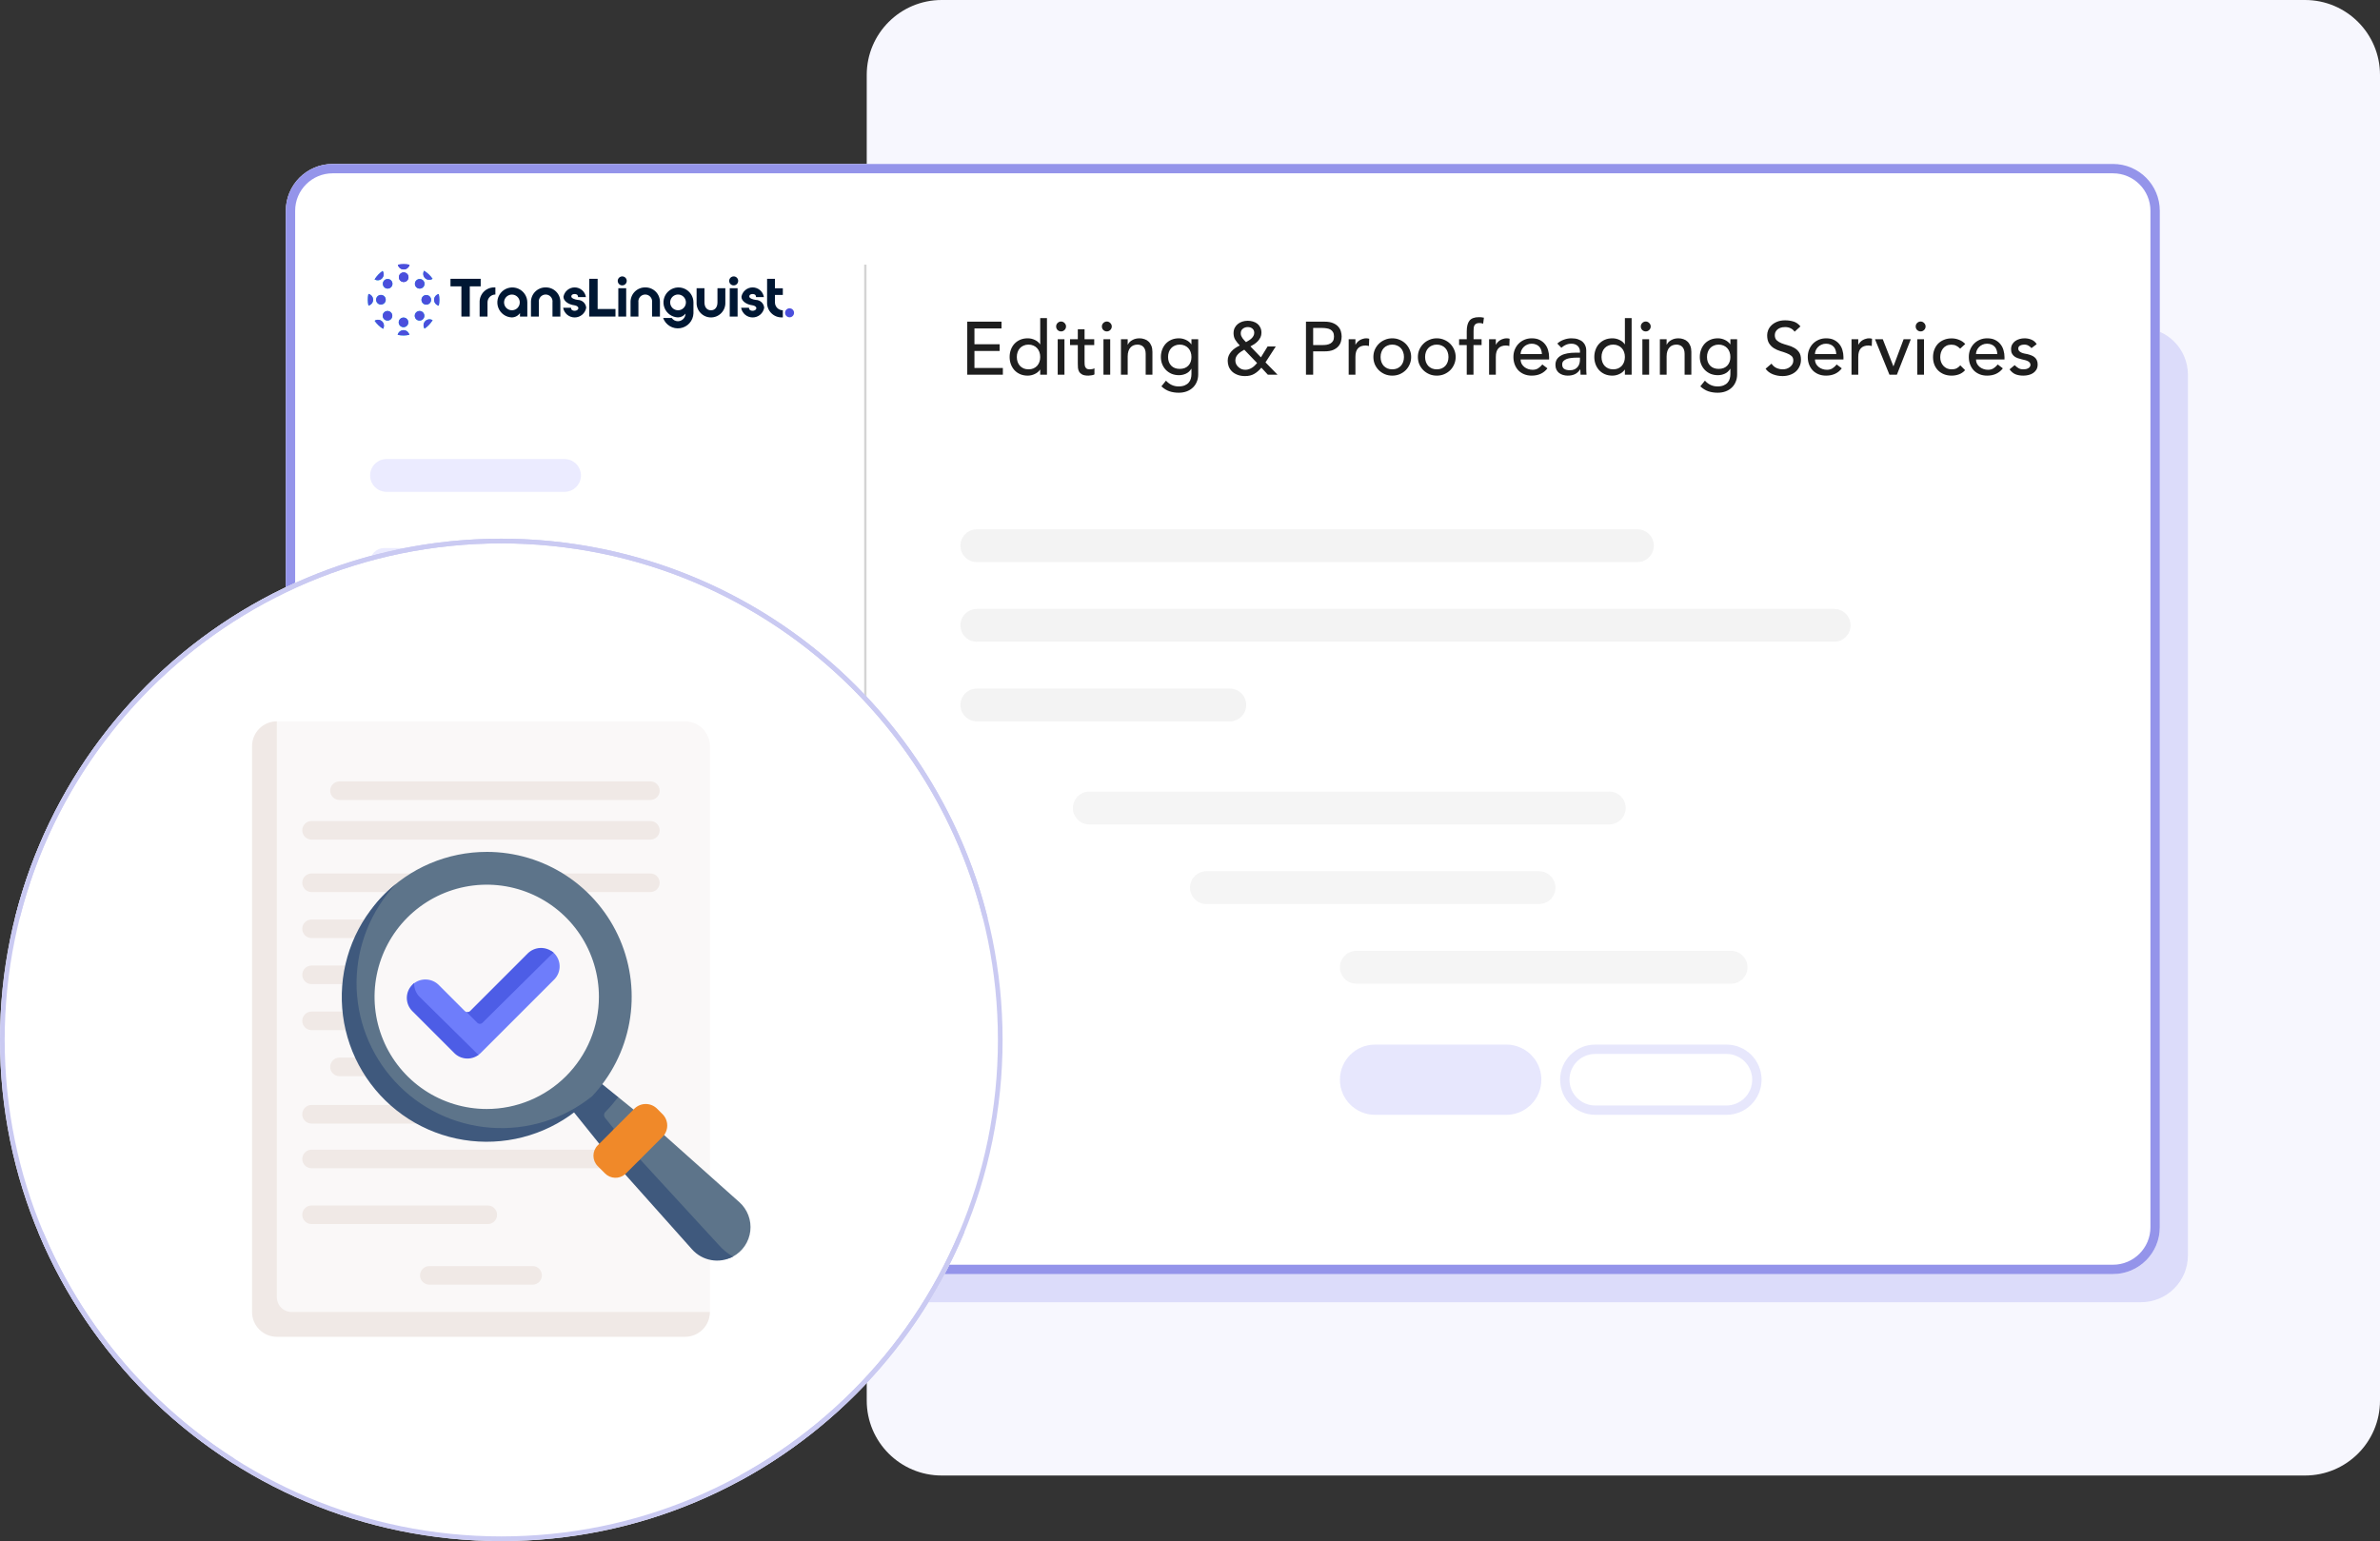 <svg width="508" height="329" viewBox="0 0 508 329" fill="none" xmlns="http://www.w3.org/2000/svg">
<rect x="0" y="0" width="508" height="329" fill="#333333" stroke="none"/>
<g clip-path="url(#clip0_4_308)">
<path d="M492 0H201C192.163 0 185 7.163 185 16V299C185 307.837 192.163 315 201 315H492C500.837 315 508 307.837 508 299V16C508 7.163 500.837 0 492 0Z" fill="#F7F7FE"/>
<path d="M457 70H126C120.477 70 116 74.477 116 80V268C116 273.523 120.477 278 126 278H457C462.523 278 467 273.523 467 268V80C467 74.477 462.523 70 457 70Z" fill="#DCDCFA"/>
<path d="M451 35H71C65.477 35 61 39.477 61 45V262C61 267.523 65.477 272 71 272H451C456.523 272 461 267.523 461 262V45C461 39.477 456.523 35 451 35Z" fill="white"/>
<path d="M451 36H71C66.029 36 62 40.029 62 45V262C62 266.971 66.029 271 71 271H451C455.971 271 460 266.971 460 262V45C460 40.029 455.971 36 451 36Z" stroke="#9494EA" stroke-width="2"/>
<path opacity="0.3" d="M184.7 56.5V249.97" stroke="#707070" stroke-width="0.5"/>
<path d="M120.5 98H82.5C80.567 98 79 99.567 79 101.5C79 103.433 80.567 105 82.5 105H120.5C122.433 105 124 103.433 124 101.5C124 99.567 122.433 98 120.5 98Z" fill="#EBEBFF"/>
<path opacity="0.1" d="M349.5 113H208.5C206.567 113 205 114.567 205 116.5C205 118.433 206.567 120 208.5 120H349.5C351.433 120 353 118.433 353 116.5C353 114.567 351.433 113 349.5 113Z" fill="#838383"/>
<path opacity="0.084" d="M343.5 169H232.5C230.567 169 229 170.567 229 172.5C229 174.433 230.567 176 232.5 176H343.5C345.433 176 347 174.433 347 172.5C347 170.567 345.433 169 343.5 169Z" fill="#838383"/>
<path opacity="0.084" d="M328.5 186H257.5C255.567 186 254 187.567 254 189.5C254 191.433 255.567 193 257.5 193H328.5C330.433 193 332 191.433 332 189.5C332 187.567 330.433 186 328.5 186Z" fill="#838383"/>
<path opacity="0.084" d="M369.5 203H289.5C287.567 203 286 204.567 286 206.5C286 208.433 287.567 210 289.5 210H369.5C371.433 210 373 208.433 373 206.5C373 204.567 371.433 203 369.5 203Z" fill="#838383"/>
<path opacity="0.1" d="M391.5 130H208.5C206.567 130 205 131.567 205 133.5C205 135.433 206.567 137 208.5 137H391.5C393.433 137 395 135.433 395 133.5C395 131.567 393.433 130 391.5 130Z" fill="#838383"/>
<path opacity="0.1" d="M262.5 147H208.5C206.567 147 205 148.567 205 150.5C205 152.433 206.567 154 208.5 154H262.5C264.433 154 266 152.433 266 150.5C266 148.567 264.433 147 262.5 147Z" fill="#838383"/>
<path d="M120.5 191H82.5C80.567 191 79 192.567 79 194.5C79 196.433 80.567 198 82.5 198H120.5C122.433 198 124 196.433 124 194.5C124 192.567 122.433 191 120.5 191Z" fill="#EBEBFF"/>
<path d="M112 117H82C80.343 117 79 118.343 79 120C79 121.657 80.343 123 82 123H112C113.657 123 115 121.657 115 120C115 118.343 113.657 117 112 117Z" fill="#EBEBFF"/>
<path d="M112 210H82C80.343 210 79 211.343 79 213C79 214.657 80.343 216 82 216H112C113.657 216 115 214.657 115 213C115 211.343 113.657 210 112 210Z" fill="#EBEBFF"/>
<path d="M111.5 172H82.5C80.567 172 79 173.567 79 175.5C79 177.433 80.567 179 82.5 179H111.5C113.433 179 115 177.433 115 175.5C115 173.567 113.433 172 111.5 172Z" fill="#EBEBFF"/>
<path d="M127.5 135H82.5C80.567 135 79 136.567 79 138.5C79 140.433 80.567 142 82.5 142H127.5C129.433 142 131 140.433 131 138.5C131 136.567 129.433 135 127.5 135Z" fill="#EBEBFF"/>
<path d="M104 154H82C80.343 154 79 155.343 79 157C79 158.657 80.343 160 82 160H104C105.657 160 107 158.657 107 157C107 155.343 105.657 154 104 154Z" fill="#EBEBFF"/>
<path d="M104 228H82C80.343 228 79 229.343 79 231C79 232.657 80.343 234 82 234H104C105.657 234 107 232.657 107 231C107 229.343 105.657 228 104 228Z" fill="#EBEBFF"/>
<path d="M206.456 68.672H213.768V70.112H207.992V73.488H213.368V74.928H207.992V78.56H214.056V80H206.456V68.672ZM223.469 80H222.029V78.912H221.997C221.72 79.317 221.336 79.632 220.845 79.856C220.365 80.08 219.869 80.192 219.357 80.192C218.771 80.192 218.237 80.091 217.757 79.888C217.288 79.685 216.883 79.403 216.541 79.04C216.211 78.677 215.955 78.256 215.773 77.776C215.592 77.296 215.501 76.773 215.501 76.208C215.501 75.643 215.592 75.12 215.773 74.64C215.955 74.149 216.211 73.728 216.541 73.376C216.883 73.013 217.288 72.731 217.757 72.528C218.237 72.325 218.771 72.224 219.357 72.224C219.901 72.224 220.413 72.341 220.893 72.576C221.373 72.8 221.741 73.109 221.997 73.504H222.029V67.904H223.469V80ZM219.533 78.848C219.917 78.848 220.264 78.784 220.573 78.656C220.883 78.517 221.144 78.336 221.357 78.112C221.571 77.877 221.736 77.6 221.853 77.28C221.971 76.949 222.029 76.592 222.029 76.208C222.029 75.824 221.971 75.472 221.853 75.152C221.736 74.821 221.571 74.544 221.357 74.32C221.144 74.085 220.883 73.904 220.573 73.776C220.264 73.637 219.917 73.568 219.533 73.568C219.149 73.568 218.803 73.637 218.493 73.776C218.184 73.904 217.923 74.085 217.709 74.32C217.496 74.544 217.331 74.821 217.213 75.152C217.096 75.472 217.037 75.824 217.037 76.208C217.037 76.592 217.096 76.949 217.213 77.28C217.331 77.6 217.496 77.877 217.709 78.112C217.923 78.336 218.184 78.517 218.493 78.656C218.803 78.784 219.149 78.848 219.533 78.848ZM225.763 72.416H227.203V80H225.763V72.416ZM225.427 69.696C225.427 69.408 225.528 69.163 225.731 68.96C225.944 68.747 226.195 68.64 226.483 68.64C226.771 68.64 227.016 68.747 227.219 68.96C227.432 69.163 227.539 69.408 227.539 69.696C227.539 69.984 227.432 70.235 227.219 70.448C227.016 70.651 226.771 70.752 226.483 70.752C226.195 70.752 225.944 70.651 225.731 70.448C225.528 70.235 225.427 69.984 225.427 69.696ZM233.558 73.664H231.494V77.104C231.494 77.317 231.5 77.531 231.51 77.744C231.521 77.947 231.558 78.133 231.622 78.304C231.697 78.464 231.804 78.597 231.942 78.704C232.092 78.8 232.305 78.848 232.582 78.848C232.753 78.848 232.929 78.832 233.11 78.8C233.292 78.768 233.457 78.709 233.606 78.624V79.936C233.436 80.032 233.212 80.096 232.934 80.128C232.668 80.171 232.46 80.192 232.31 80.192C231.756 80.192 231.324 80.117 231.014 79.968C230.716 79.808 230.492 79.605 230.342 79.36C230.204 79.115 230.118 78.843 230.086 78.544C230.065 78.235 230.054 77.925 230.054 77.616V73.664H228.39V72.416H230.054V70.288H231.494V72.416H233.558V73.664ZM235.528 72.416H236.968V80H235.528V72.416ZM235.192 69.696C235.192 69.408 235.293 69.163 235.496 68.96C235.709 68.747 235.96 68.64 236.248 68.64C236.536 68.64 236.781 68.747 236.984 68.96C237.197 69.163 237.304 69.408 237.304 69.696C237.304 69.984 237.197 70.235 236.984 70.448C236.781 70.651 236.536 70.752 236.248 70.752C235.96 70.752 235.709 70.651 235.496 70.448C235.293 70.235 235.192 69.984 235.192 69.696ZM239.26 72.416H240.7V73.584H240.732C240.913 73.179 241.228 72.853 241.676 72.608C242.124 72.352 242.641 72.224 243.228 72.224C243.591 72.224 243.937 72.283 244.268 72.4C244.609 72.507 244.903 72.677 245.148 72.912C245.404 73.147 245.607 73.451 245.756 73.824C245.905 74.187 245.98 74.619 245.98 75.12V80H244.54V75.52C244.54 75.168 244.492 74.869 244.396 74.624C244.3 74.368 244.172 74.165 244.012 74.016C243.852 73.856 243.665 73.744 243.452 73.68C243.249 73.605 243.036 73.568 242.812 73.568C242.513 73.568 242.236 73.616 241.98 73.712C241.724 73.808 241.5 73.963 241.308 74.176C241.116 74.379 240.967 74.64 240.86 74.96C240.753 75.28 240.7 75.659 240.7 76.096V80H239.26V72.416ZM255.751 79.936C255.751 80.512 255.649 81.035 255.447 81.504C255.255 81.984 254.977 82.395 254.615 82.736C254.252 83.088 253.815 83.36 253.303 83.552C252.791 83.744 252.225 83.84 251.607 83.84C250.881 83.84 250.215 83.739 249.607 83.536C249.009 83.333 248.439 82.981 247.895 82.48L248.871 81.264C249.244 81.669 249.649 81.973 250.087 82.176C250.524 82.389 251.02 82.496 251.575 82.496C252.108 82.496 252.551 82.416 252.903 82.256C253.255 82.107 253.532 81.909 253.735 81.664C253.948 81.419 254.097 81.136 254.183 80.816C254.268 80.507 254.311 80.192 254.311 79.872V78.752H254.263C253.985 79.211 253.607 79.552 253.127 79.776C252.657 79.989 252.161 80.096 251.639 80.096C251.084 80.096 250.567 80 250.087 79.808C249.617 79.605 249.212 79.333 248.871 78.992C248.529 78.64 248.263 78.229 248.071 77.76C247.879 77.28 247.783 76.763 247.783 76.208C247.783 75.653 247.873 75.136 248.055 74.656C248.236 74.165 248.492 73.739 248.823 73.376C249.164 73.013 249.569 72.731 250.039 72.528C250.519 72.325 251.052 72.224 251.639 72.224C252.151 72.224 252.647 72.336 253.127 72.56C253.617 72.784 254.001 73.099 254.279 73.504H254.311V72.416H255.751V79.936ZM251.815 73.568C251.431 73.568 251.084 73.637 250.775 73.776C250.465 73.904 250.204 74.085 249.991 74.32C249.777 74.544 249.612 74.821 249.495 75.152C249.377 75.472 249.319 75.824 249.319 76.208C249.319 76.976 249.543 77.595 249.991 78.064C250.439 78.523 251.047 78.752 251.815 78.752C252.583 78.752 253.191 78.523 253.639 78.064C254.087 77.595 254.311 76.976 254.311 76.208C254.311 75.824 254.252 75.472 254.135 75.152C254.017 74.821 253.852 74.544 253.639 74.32C253.425 74.085 253.164 73.904 252.855 73.776C252.545 73.637 252.199 73.568 251.815 73.568ZM272.689 80H270.625L269.233 78.496C268.753 79.072 268.241 79.515 267.697 79.824C267.164 80.133 266.518 80.288 265.761 80.288C265.121 80.288 264.566 80.192 264.097 80C263.628 79.819 263.238 79.573 262.929 79.264C262.63 78.955 262.406 78.608 262.257 78.224C262.118 77.829 262.049 77.424 262.049 77.008C262.049 76.613 262.118 76.256 262.257 75.936C262.396 75.605 262.582 75.307 262.817 75.04C263.052 74.773 263.324 74.533 263.633 74.32C263.953 74.107 264.284 73.92 264.625 73.76C264.262 73.376 263.948 72.981 263.681 72.576C263.425 72.171 263.297 71.691 263.297 71.136C263.297 70.709 263.377 70.331 263.537 70C263.708 69.669 263.932 69.392 264.209 69.168C264.486 68.944 264.806 68.773 265.169 68.656C265.532 68.539 265.916 68.48 266.321 68.48C266.716 68.48 267.089 68.533 267.441 68.64C267.804 68.747 268.118 68.907 268.385 69.12C268.652 69.333 268.86 69.6 269.009 69.92C269.169 70.24 269.249 70.613 269.249 71.04C269.249 71.392 269.18 71.717 269.041 72.016C268.902 72.304 268.721 72.571 268.497 72.816C268.273 73.051 268.022 73.264 267.745 73.456C267.468 73.637 267.185 73.803 266.897 73.952L269.137 76.288L270.561 73.968H272.305L270.113 77.36L272.689 80ZM267.713 71.04C267.713 70.667 267.585 70.373 267.329 70.16C267.073 69.936 266.742 69.824 266.337 69.824C265.932 69.824 265.58 69.941 265.281 70.176C264.982 70.4 264.833 70.725 264.833 71.152C264.833 71.344 264.865 71.525 264.929 71.696C265.004 71.867 265.094 72.032 265.201 72.192C265.318 72.352 265.441 72.501 265.569 72.64C265.697 72.779 265.825 72.912 265.953 73.04C266.145 72.933 266.342 72.816 266.545 72.688C266.758 72.56 266.95 72.416 267.121 72.256C267.292 72.096 267.43 71.92 267.537 71.728C267.654 71.525 267.713 71.296 267.713 71.04ZM265.585 74.656C265.361 74.784 265.132 74.923 264.897 75.072C264.673 75.221 264.47 75.387 264.289 75.568C264.108 75.749 263.958 75.957 263.841 76.192C263.734 76.416 263.681 76.672 263.681 76.96C263.681 77.237 263.74 77.499 263.857 77.744C263.974 77.979 264.134 78.187 264.337 78.368C264.54 78.549 264.764 78.693 265.009 78.8C265.265 78.896 265.532 78.944 265.809 78.944C266.086 78.944 266.342 78.901 266.577 78.816C266.822 78.731 267.046 78.624 267.249 78.496C267.462 78.357 267.654 78.203 267.825 78.032C268.006 77.861 268.172 77.685 268.321 77.504L265.585 74.656ZM278.753 68.672H282.737C283.462 68.672 284.06 68.773 284.529 68.976C284.998 69.168 285.366 69.419 285.633 69.728C285.91 70.027 286.102 70.368 286.209 70.752C286.316 71.125 286.369 71.488 286.369 71.84C286.369 72.192 286.316 72.56 286.209 72.944C286.102 73.317 285.91 73.659 285.633 73.968C285.366 74.267 284.998 74.517 284.529 74.72C284.06 74.912 283.462 75.008 282.737 75.008H280.289V80H278.753V68.672ZM280.289 73.664H282.305C282.604 73.664 282.897 73.643 283.185 73.6C283.484 73.547 283.745 73.456 283.969 73.328C284.204 73.2 284.39 73.019 284.529 72.784C284.668 72.539 284.737 72.224 284.737 71.84C284.737 71.456 284.668 71.147 284.529 70.912C284.39 70.667 284.204 70.48 283.969 70.352C283.745 70.224 283.484 70.139 283.185 70.096C282.897 70.043 282.604 70.016 282.305 70.016H280.289V73.664ZM287.869 72.416H289.309V73.584H289.341C289.437 73.381 289.565 73.2 289.725 73.04C289.885 72.869 290.061 72.725 290.253 72.608C290.456 72.491 290.675 72.4 290.909 72.336C291.144 72.261 291.379 72.224 291.613 72.224C291.848 72.224 292.061 72.256 292.253 72.32L292.189 73.872C292.072 73.84 291.955 73.813 291.837 73.792C291.72 73.771 291.603 73.76 291.485 73.76C290.781 73.76 290.243 73.957 289.869 74.352C289.496 74.747 289.309 75.36 289.309 76.192V80H287.869V72.416ZM294.678 76.208C294.678 76.592 294.737 76.949 294.854 77.28C294.971 77.6 295.137 77.877 295.35 78.112C295.563 78.336 295.825 78.517 296.134 78.656C296.443 78.784 296.79 78.848 297.174 78.848C297.558 78.848 297.905 78.784 298.214 78.656C298.523 78.517 298.785 78.336 298.998 78.112C299.211 77.877 299.377 77.6 299.494 77.28C299.611 76.949 299.67 76.592 299.67 76.208C299.67 75.824 299.611 75.472 299.494 75.152C299.377 74.821 299.211 74.544 298.998 74.32C298.785 74.085 298.523 73.904 298.214 73.776C297.905 73.637 297.558 73.568 297.174 73.568C296.79 73.568 296.443 73.637 296.134 73.776C295.825 73.904 295.563 74.085 295.35 74.32C295.137 74.544 294.971 74.821 294.854 75.152C294.737 75.472 294.678 75.824 294.678 76.208ZM293.142 76.208C293.142 75.653 293.243 75.136 293.446 74.656C293.659 74.176 293.947 73.755 294.31 73.392C294.673 73.029 295.099 72.747 295.59 72.544C296.081 72.331 296.609 72.224 297.174 72.224C297.739 72.224 298.267 72.331 298.758 72.544C299.249 72.747 299.675 73.029 300.038 73.392C300.401 73.755 300.683 74.176 300.886 74.656C301.099 75.136 301.206 75.653 301.206 76.208C301.206 76.763 301.099 77.285 300.886 77.776C300.683 78.256 300.401 78.677 300.038 79.04C299.675 79.392 299.249 79.675 298.758 79.888C298.267 80.091 297.739 80.192 297.174 80.192C296.609 80.192 296.081 80.091 295.59 79.888C295.099 79.675 294.673 79.392 294.31 79.04C293.947 78.677 293.659 78.256 293.446 77.776C293.243 77.285 293.142 76.763 293.142 76.208ZM304.178 76.208C304.178 76.592 304.237 76.949 304.354 77.28C304.471 77.6 304.637 77.877 304.85 78.112C305.063 78.336 305.325 78.517 305.634 78.656C305.943 78.784 306.29 78.848 306.674 78.848C307.058 78.848 307.405 78.784 307.714 78.656C308.023 78.517 308.285 78.336 308.498 78.112C308.711 77.877 308.877 77.6 308.994 77.28C309.111 76.949 309.17 76.592 309.17 76.208C309.17 75.824 309.111 75.472 308.994 75.152C308.877 74.821 308.711 74.544 308.498 74.32C308.285 74.085 308.023 73.904 307.714 73.776C307.405 73.637 307.058 73.568 306.674 73.568C306.29 73.568 305.943 73.637 305.634 73.776C305.325 73.904 305.063 74.085 304.85 74.32C304.637 74.544 304.471 74.821 304.354 75.152C304.237 75.472 304.178 75.824 304.178 76.208ZM302.642 76.208C302.642 75.653 302.743 75.136 302.946 74.656C303.159 74.176 303.447 73.755 303.81 73.392C304.173 73.029 304.599 72.747 305.09 72.544C305.581 72.331 306.109 72.224 306.674 72.224C307.239 72.224 307.767 72.331 308.258 72.544C308.749 72.747 309.175 73.029 309.538 73.392C309.901 73.755 310.183 74.176 310.386 74.656C310.599 75.136 310.706 75.653 310.706 76.208C310.706 76.763 310.599 77.285 310.386 77.776C310.183 78.256 309.901 78.677 309.538 79.04C309.175 79.392 308.749 79.675 308.258 79.888C307.767 80.091 307.239 80.192 306.674 80.192C306.109 80.192 305.581 80.091 305.09 79.888C304.599 79.675 304.173 79.392 303.81 79.04C303.447 78.677 303.159 78.256 302.946 77.776C302.743 77.285 302.642 76.763 302.642 76.208ZM313.07 73.664H311.438V72.416H313.07V70.72C313.07 69.707 313.262 68.955 313.646 68.464C314.041 67.963 314.713 67.712 315.662 67.712C315.822 67.712 315.987 67.717 316.158 67.728C316.339 67.739 316.531 67.771 316.734 67.824L316.574 69.104C316.435 69.051 316.302 69.013 316.174 68.992C316.046 68.971 315.907 68.96 315.758 68.96C315.491 68.96 315.278 69.003 315.118 69.088C314.958 69.163 314.83 69.275 314.734 69.424C314.649 69.573 314.59 69.755 314.558 69.968C314.537 70.171 314.526 70.405 314.526 70.672V72.416H316.238V73.664H314.51V80H313.07V73.664ZM317.838 72.416H319.278V73.584H319.31C319.406 73.381 319.534 73.2 319.694 73.04C319.854 72.869 320.03 72.725 320.222 72.608C320.425 72.491 320.643 72.4 320.878 72.336C321.113 72.261 321.347 72.224 321.582 72.224C321.817 72.224 322.03 72.256 322.222 72.32L322.158 73.872C322.041 73.84 321.923 73.813 321.806 73.792C321.689 73.771 321.571 73.76 321.454 73.76C320.75 73.76 320.211 73.957 319.838 74.352C319.465 74.747 319.278 75.36 319.278 76.192V80H317.838V72.416ZM324.567 76.736C324.567 77.067 324.636 77.371 324.775 77.648C324.924 77.915 325.116 78.144 325.351 78.336C325.585 78.528 325.857 78.677 326.167 78.784C326.476 78.891 326.796 78.944 327.127 78.944C327.575 78.944 327.964 78.843 328.295 78.64C328.625 78.427 328.929 78.149 329.207 77.808L330.295 78.64C329.495 79.675 328.375 80.192 326.935 80.192C326.337 80.192 325.793 80.091 325.303 79.888C324.823 79.685 324.412 79.408 324.071 79.056C323.74 78.693 323.484 78.272 323.303 77.792C323.121 77.301 323.031 76.773 323.031 76.208C323.031 75.643 323.127 75.12 323.319 74.64C323.521 74.149 323.793 73.728 324.135 73.376C324.487 73.013 324.903 72.731 325.383 72.528C325.863 72.325 326.385 72.224 326.951 72.224C327.623 72.224 328.188 72.341 328.647 72.576C329.116 72.811 329.5 73.12 329.799 73.504C330.097 73.877 330.311 74.304 330.439 74.784C330.577 75.253 330.647 75.733 330.647 76.224V76.736H324.567ZM329.111 75.584C329.1 75.264 329.047 74.971 328.951 74.704C328.865 74.437 328.732 74.208 328.551 74.016C328.369 73.813 328.14 73.659 327.863 73.552C327.596 73.435 327.281 73.376 326.919 73.376C326.567 73.376 326.241 73.445 325.943 73.584C325.655 73.712 325.409 73.883 325.207 74.096C325.004 74.309 324.844 74.549 324.727 74.816C324.62 75.072 324.567 75.328 324.567 75.584H329.111ZM332.401 73.344C332.807 72.971 333.276 72.693 333.809 72.512C334.343 72.32 334.876 72.224 335.409 72.224C335.964 72.224 336.439 72.293 336.833 72.432C337.239 72.571 337.569 72.757 337.825 72.992C338.081 73.227 338.268 73.499 338.385 73.808C338.513 74.107 338.577 74.421 338.577 74.752V78.624C338.577 78.891 338.583 79.136 338.593 79.36C338.604 79.584 338.62 79.797 338.641 80H337.361C337.329 79.616 337.313 79.232 337.313 78.848H337.281C336.961 79.339 336.583 79.685 336.145 79.888C335.708 80.091 335.201 80.192 334.625 80.192C334.273 80.192 333.937 80.144 333.617 80.048C333.297 79.952 333.015 79.808 332.769 79.616C332.535 79.424 332.348 79.189 332.209 78.912C332.071 78.624 332.001 78.293 332.001 77.92C332.001 77.429 332.108 77.019 332.321 76.688C332.545 76.357 332.844 76.091 333.217 75.888C333.601 75.675 334.044 75.525 334.545 75.44C335.057 75.344 335.601 75.296 336.177 75.296H337.233V74.976C337.233 74.784 337.196 74.592 337.121 74.4C337.047 74.208 336.935 74.037 336.785 73.888C336.636 73.728 336.449 73.605 336.225 73.52C336.001 73.424 335.735 73.376 335.425 73.376C335.148 73.376 334.903 73.403 334.689 73.456C334.487 73.509 334.3 73.579 334.129 73.664C333.959 73.739 333.804 73.829 333.665 73.936C333.527 74.043 333.393 74.144 333.265 74.24L332.401 73.344ZM336.465 76.352C336.124 76.352 335.772 76.373 335.409 76.416C335.057 76.448 334.732 76.517 334.433 76.624C334.145 76.731 333.905 76.88 333.713 77.072C333.532 77.264 333.441 77.509 333.441 77.808C333.441 78.245 333.585 78.56 333.873 78.752C334.172 78.944 334.572 79.04 335.073 79.04C335.468 79.04 335.804 78.976 336.081 78.848C336.359 78.709 336.583 78.533 336.753 78.32C336.924 78.107 337.047 77.872 337.121 77.616C337.196 77.349 337.233 77.088 337.233 76.832V76.352H336.465ZM348.266 80H346.826V78.912H346.794C346.517 79.317 346.133 79.632 345.642 79.856C345.162 80.08 344.666 80.192 344.154 80.192C343.567 80.192 343.034 80.091 342.554 79.888C342.085 79.685 341.679 79.403 341.338 79.04C341.007 78.677 340.751 78.256 340.57 77.776C340.389 77.296 340.298 76.773 340.298 76.208C340.298 75.643 340.389 75.12 340.57 74.64C340.751 74.149 341.007 73.728 341.338 73.376C341.679 73.013 342.085 72.731 342.554 72.528C343.034 72.325 343.567 72.224 344.154 72.224C344.698 72.224 345.21 72.341 345.69 72.576C346.17 72.8 346.538 73.109 346.794 73.504H346.826V67.904H348.266V80ZM344.33 78.848C344.714 78.848 345.061 78.784 345.37 78.656C345.679 78.517 345.941 78.336 346.154 78.112C346.367 77.877 346.533 77.6 346.65 77.28C346.767 76.949 346.826 76.592 346.826 76.208C346.826 75.824 346.767 75.472 346.65 75.152C346.533 74.821 346.367 74.544 346.154 74.32C345.941 74.085 345.679 73.904 345.37 73.776C345.061 73.637 344.714 73.568 344.33 73.568C343.946 73.568 343.599 73.637 343.29 73.776C342.981 73.904 342.719 74.085 342.506 74.32C342.293 74.544 342.127 74.821 342.01 75.152C341.893 75.472 341.834 75.824 341.834 76.208C341.834 76.592 341.893 76.949 342.01 77.28C342.127 77.6 342.293 77.877 342.506 78.112C342.719 78.336 342.981 78.517 343.29 78.656C343.599 78.784 343.946 78.848 344.33 78.848ZM350.559 72.416H351.999V80H350.559V72.416ZM350.223 69.696C350.223 69.408 350.325 69.163 350.527 68.96C350.741 68.747 350.991 68.64 351.279 68.64C351.567 68.64 351.813 68.747 352.015 68.96C352.229 69.163 352.335 69.408 352.335 69.696C352.335 69.984 352.229 70.235 352.015 70.448C351.813 70.651 351.567 70.752 351.279 70.752C350.991 70.752 350.741 70.651 350.527 70.448C350.325 70.235 350.223 69.984 350.223 69.696ZM354.291 72.416H355.731V73.584H355.763C355.944 73.179 356.259 72.853 356.707 72.608C357.155 72.352 357.672 72.224 358.259 72.224C358.622 72.224 358.968 72.283 359.299 72.4C359.64 72.507 359.934 72.677 360.179 72.912C360.435 73.147 360.638 73.451 360.787 73.824C360.936 74.187 361.011 74.619 361.011 75.12V80H359.571V75.52C359.571 75.168 359.523 74.869 359.427 74.624C359.331 74.368 359.203 74.165 359.043 74.016C358.883 73.856 358.696 73.744 358.483 73.68C358.28 73.605 358.067 73.568 357.843 73.568C357.544 73.568 357.267 73.616 357.011 73.712C356.755 73.808 356.531 73.963 356.339 74.176C356.147 74.379 355.998 74.64 355.891 74.96C355.784 75.28 355.731 75.659 355.731 76.096V80H354.291V72.416ZM370.782 79.936C370.782 80.512 370.68 81.035 370.478 81.504C370.286 81.984 370.008 82.395 369.646 82.736C369.283 83.088 368.846 83.36 368.334 83.552C367.822 83.744 367.256 83.84 366.638 83.84C365.912 83.84 365.246 83.739 364.638 83.536C364.04 83.333 363.47 82.981 362.926 82.48L363.902 81.264C364.275 81.669 364.68 81.973 365.118 82.176C365.555 82.389 366.051 82.496 366.606 82.496C367.139 82.496 367.582 82.416 367.934 82.256C368.286 82.107 368.563 81.909 368.766 81.664C368.979 81.419 369.128 81.136 369.214 80.816C369.299 80.507 369.342 80.192 369.342 79.872V78.752H369.294C369.016 79.211 368.638 79.552 368.158 79.776C367.688 79.989 367.192 80.096 366.67 80.096C366.115 80.096 365.598 80 365.118 79.808C364.648 79.605 364.243 79.333 363.902 78.992C363.56 78.64 363.294 78.229 363.102 77.76C362.91 77.28 362.814 76.763 362.814 76.208C362.814 75.653 362.904 75.136 363.086 74.656C363.267 74.165 363.523 73.739 363.854 73.376C364.195 73.013 364.6 72.731 365.07 72.528C365.55 72.325 366.083 72.224 366.67 72.224C367.182 72.224 367.678 72.336 368.158 72.56C368.648 72.784 369.032 73.099 369.31 73.504H369.342V72.416H370.782V79.936ZM366.846 73.568C366.462 73.568 366.115 73.637 365.806 73.776C365.496 73.904 365.235 74.085 365.022 74.32C364.808 74.544 364.643 74.821 364.526 75.152C364.408 75.472 364.35 75.824 364.35 76.208C364.35 76.976 364.574 77.595 365.022 78.064C365.47 78.523 366.078 78.752 366.846 78.752C367.614 78.752 368.222 78.523 368.67 78.064C369.118 77.595 369.342 76.976 369.342 76.208C369.342 75.824 369.283 75.472 369.166 75.152C369.048 74.821 368.883 74.544 368.67 74.32C368.456 74.085 368.195 73.904 367.886 73.776C367.576 73.637 367.23 73.568 366.846 73.568ZM378.12 77.632C378.397 78.048 378.749 78.357 379.176 78.56C379.613 78.752 380.061 78.848 380.52 78.848C380.776 78.848 381.037 78.811 381.304 78.736C381.571 78.651 381.811 78.528 382.024 78.368C382.248 78.208 382.429 78.011 382.568 77.776C382.707 77.541 382.776 77.269 382.776 76.96C382.776 76.523 382.637 76.192 382.36 75.968C382.083 75.733 381.736 75.541 381.32 75.392C380.915 75.232 380.467 75.083 379.976 74.944C379.496 74.795 379.048 74.592 378.632 74.336C378.227 74.08 377.885 73.739 377.608 73.312C377.331 72.875 377.192 72.288 377.192 71.552C377.192 71.221 377.261 70.869 377.4 70.496C377.549 70.123 377.779 69.781 378.088 69.472C378.397 69.163 378.792 68.907 379.272 68.704C379.763 68.491 380.349 68.384 381.032 68.384C381.651 68.384 382.243 68.469 382.808 68.64C383.373 68.811 383.869 69.157 384.296 69.68L383.048 70.816C382.856 70.517 382.584 70.277 382.232 70.096C381.88 69.915 381.48 69.824 381.032 69.824C380.605 69.824 380.248 69.883 379.96 70C379.683 70.107 379.459 70.251 379.288 70.432C379.117 70.603 378.995 70.789 378.92 70.992C378.856 71.195 378.824 71.381 378.824 71.552C378.824 72.032 378.963 72.4 379.24 72.656C379.517 72.912 379.859 73.12 380.264 73.28C380.68 73.44 381.128 73.584 381.608 73.712C382.099 73.84 382.547 74.021 382.952 74.256C383.368 74.48 383.715 74.789 383.992 75.184C384.269 75.568 384.408 76.101 384.408 76.784C384.408 77.328 384.301 77.819 384.088 78.256C383.885 78.693 383.608 79.061 383.256 79.36C382.904 79.659 382.488 79.888 382.008 80.048C381.528 80.208 381.016 80.288 380.472 80.288C379.747 80.288 379.059 80.16 378.408 79.904C377.757 79.648 377.24 79.253 376.856 78.72L378.12 77.632ZM387.395 76.736C387.395 77.067 387.464 77.371 387.603 77.648C387.752 77.915 387.944 78.144 388.179 78.336C388.413 78.528 388.685 78.677 388.995 78.784C389.304 78.891 389.624 78.944 389.955 78.944C390.403 78.944 390.792 78.843 391.123 78.64C391.453 78.427 391.757 78.149 392.035 77.808L393.123 78.64C392.323 79.675 391.203 80.192 389.763 80.192C389.165 80.192 388.621 80.091 388.131 79.888C387.651 79.685 387.24 79.408 386.899 79.056C386.568 78.693 386.312 78.272 386.131 77.792C385.949 77.301 385.859 76.773 385.859 76.208C385.859 75.643 385.955 75.12 386.147 74.64C386.349 74.149 386.621 73.728 386.963 73.376C387.315 73.013 387.731 72.731 388.211 72.528C388.691 72.325 389.213 72.224 389.779 72.224C390.451 72.224 391.016 72.341 391.475 72.576C391.944 72.811 392.328 73.12 392.627 73.504C392.925 73.877 393.139 74.304 393.267 74.784C393.405 75.253 393.475 75.733 393.475 76.224V76.736H387.395ZM391.939 75.584C391.928 75.264 391.875 74.971 391.779 74.704C391.693 74.437 391.56 74.208 391.379 74.016C391.197 73.813 390.968 73.659 390.691 73.552C390.424 73.435 390.109 73.376 389.747 73.376C389.395 73.376 389.069 73.445 388.771 73.584C388.483 73.712 388.237 73.883 388.035 74.096C387.832 74.309 387.672 74.549 387.555 74.816C387.448 75.072 387.395 75.328 387.395 75.584H391.939ZM395.197 72.416H396.637V73.584H396.669C396.765 73.381 396.893 73.2 397.053 73.04C397.213 72.869 397.389 72.725 397.581 72.608C397.784 72.491 398.003 72.4 398.237 72.336C398.472 72.261 398.707 72.224 398.941 72.224C399.176 72.224 399.389 72.256 399.581 72.32L399.517 73.872C399.4 73.84 399.283 73.813 399.165 73.792C399.048 73.771 398.931 73.76 398.813 73.76C398.109 73.76 397.571 73.957 397.197 74.352C396.824 74.747 396.637 75.36 396.637 76.192V80H395.197V72.416ZM400.207 72.416H401.871L404.143 78.224L406.319 72.416H407.855L404.879 80H403.295L400.207 72.416ZM409.231 72.416H410.671V80H409.231V72.416ZM408.895 69.696C408.895 69.408 408.997 69.163 409.199 68.96C409.413 68.747 409.663 68.64 409.951 68.64C410.239 68.64 410.485 68.747 410.687 68.96C410.901 69.163 411.007 69.408 411.007 69.696C411.007 69.984 410.901 70.235 410.687 70.448C410.485 70.651 410.239 70.752 409.951 70.752C409.663 70.752 409.413 70.651 409.199 70.448C408.997 70.235 408.895 69.984 408.895 69.696ZM418.387 74.432C418.12 74.155 417.838 73.947 417.539 73.808C417.251 73.659 416.904 73.584 416.499 73.584C416.104 73.584 415.758 73.659 415.459 73.808C415.171 73.947 414.926 74.144 414.723 74.4C414.531 74.645 414.382 74.933 414.275 75.264C414.179 75.584 414.131 75.92 414.131 76.272C414.131 76.624 414.19 76.96 414.307 77.28C414.424 77.589 414.59 77.861 414.803 78.096C415.016 78.331 415.272 78.517 415.571 78.656C415.87 78.784 416.206 78.848 416.579 78.848C416.984 78.848 417.331 78.779 417.619 78.64C417.907 78.491 418.174 78.277 418.419 78L419.443 79.024C419.07 79.44 418.632 79.739 418.131 79.92C417.64 80.101 417.118 80.192 416.563 80.192C415.976 80.192 415.438 80.096 414.947 79.904C414.467 79.712 414.051 79.445 413.699 79.104C413.347 78.752 413.075 78.336 412.883 77.856C412.691 77.365 412.595 76.827 412.595 76.24C412.595 75.653 412.691 75.115 412.883 74.624C413.075 74.133 413.342 73.712 413.683 73.36C414.035 73.008 414.451 72.736 414.931 72.544C415.422 72.341 415.966 72.24 416.563 72.24C417.118 72.24 417.646 72.341 418.147 72.544C418.659 72.736 419.102 73.035 419.475 73.44L418.387 74.432ZM421.77 76.736C421.77 77.067 421.839 77.371 421.978 77.648C422.127 77.915 422.319 78.144 422.554 78.336C422.788 78.528 423.06 78.677 423.37 78.784C423.679 78.891 423.999 78.944 424.33 78.944C424.778 78.944 425.167 78.843 425.498 78.64C425.828 78.427 426.132 78.149 426.41 77.808L427.498 78.64C426.698 79.675 425.578 80.192 424.138 80.192C423.54 80.192 422.996 80.091 422.506 79.888C422.026 79.685 421.615 79.408 421.274 79.056C420.943 78.693 420.687 78.272 420.506 77.792C420.324 77.301 420.234 76.773 420.234 76.208C420.234 75.643 420.33 75.12 420.522 74.64C420.724 74.149 420.996 73.728 421.338 73.376C421.69 73.013 422.106 72.731 422.586 72.528C423.066 72.325 423.588 72.224 424.154 72.224C424.826 72.224 425.391 72.341 425.85 72.576C426.319 72.811 426.703 73.12 427.002 73.504C427.3 73.877 427.514 74.304 427.642 74.784C427.78 75.253 427.85 75.733 427.85 76.224V76.736H421.77ZM426.314 75.584C426.303 75.264 426.25 74.971 426.154 74.704C426.068 74.437 425.935 74.208 425.754 74.016C425.572 73.813 425.343 73.659 425.066 73.552C424.799 73.435 424.484 73.376 424.122 73.376C423.77 73.376 423.444 73.445 423.146 73.584C422.858 73.712 422.612 73.883 422.41 74.096C422.207 74.309 422.047 74.549 421.93 74.816C421.823 75.072 421.77 75.328 421.77 75.584H426.314ZM433.604 74.32C433.434 74.107 433.22 73.931 432.964 73.792C432.719 73.643 432.415 73.568 432.052 73.568C431.711 73.568 431.412 73.643 431.156 73.792C430.911 73.931 430.788 74.139 430.788 74.416C430.788 74.64 430.858 74.821 430.996 74.96C431.146 75.099 431.316 75.211 431.508 75.296C431.711 75.381 431.924 75.445 432.148 75.488C432.372 75.531 432.564 75.568 432.724 75.6C433.034 75.675 433.322 75.765 433.588 75.872C433.866 75.979 434.1 76.117 434.292 76.288C434.495 76.459 434.65 76.667 434.756 76.912C434.874 77.157 434.932 77.456 434.932 77.808C434.932 78.235 434.842 78.603 434.66 78.912C434.479 79.211 434.244 79.456 433.956 79.648C433.668 79.84 433.338 79.979 432.964 80.064C432.602 80.149 432.234 80.192 431.86 80.192C431.231 80.192 430.676 80.096 430.196 79.904C429.727 79.712 429.306 79.36 428.932 78.848L430.02 77.952C430.255 78.187 430.516 78.395 430.804 78.576C431.092 78.757 431.444 78.848 431.86 78.848C432.042 78.848 432.223 78.832 432.404 78.8C432.596 78.757 432.762 78.699 432.9 78.624C433.05 78.539 433.167 78.437 433.252 78.32C433.348 78.192 433.396 78.048 433.396 77.888C433.396 77.675 433.327 77.499 433.188 77.36C433.06 77.221 432.9 77.115 432.708 77.04C432.527 76.955 432.33 76.891 432.116 76.848C431.914 76.795 431.732 76.752 431.572 76.72C431.263 76.645 430.97 76.56 430.692 76.464C430.415 76.368 430.17 76.24 429.956 76.08C429.743 75.92 429.572 75.717 429.444 75.472C429.316 75.227 429.252 74.923 429.252 74.56C429.252 74.165 429.332 73.824 429.492 73.536C429.663 73.237 429.882 72.992 430.148 72.8C430.426 72.608 430.735 72.464 431.076 72.368C431.428 72.272 431.78 72.224 432.132 72.224C432.644 72.224 433.135 72.32 433.604 72.512C434.074 72.704 434.447 73.024 434.724 73.472L433.604 74.32Z" fill="#1E1E1E"/>
<path d="M107 329C166.094 329 214 281.094 214 222C214 162.906 166.094 115 107 115C47.906 115 0 162.906 0 222C0 281.094 47.906 329 107 329Z" fill="white"/>
<path d="M107 328.5C165.818 328.5 213.5 280.818 213.5 222C213.5 163.182 165.818 115.5 107 115.5C48.182 115.5 0.5 163.182 0.5 222C0.5 280.818 48.182 328.5 107 328.5Z" stroke="#CACAF2"/>
<path d="M158 316.088V314.946C160.816 313.398 163.6 311.7 166.266 309.898C177.553 302.271 187.273 292.551 194.9 281.264C198.732 275.594 202.003 269.566 204.671 263.264C204.708 263.178 204.744 263.091 204.78 263.005H205.865C196.438 285.644 179.547 304.377 158 316.088ZM50 312.57C31.27 300.758 16.649 283.445 8.14 263.002H9.223C9.259 263.088 9.295 263.175 9.332 263.261C17.361 282.19 30.701 298.388 47.739 309.899C48.462 310.388 49.223 310.888 50.002 311.386V312.571L50 312.57ZM4.213 196H3.181C8.985 172.861 22.354 152.324 41.163 137.65C59.972 122.976 83.145 115.007 107.001 115.007C130.857 115.007 154.029 122.976 172.838 137.65C191.647 152.324 205.016 172.861 210.82 196H209.789C206.792 184.132 201.754 172.877 194.899 162.736C183.395 145.695 167.194 132.356 148.261 124.336C141.848 121.624 135.183 119.555 128.361 118.159C114.264 115.289 99.732 115.289 85.635 118.159C72.077 120.937 59.2 126.356 47.735 134.107C30.693 145.612 17.352 161.813 9.328 180.745C7.237 185.694 5.526 190.795 4.212 196.005L4.213 196Z" fill="#CACAF2"/>
<path opacity="0.14" d="M321.5 223H293.5C289.358 223 286 226.358 286 230.5C286 234.642 289.358 238 293.5 238H321.5C325.642 238 329 234.642 329 230.5C329 226.358 325.642 223 321.5 223Z" fill="#5253EC"/>
<g opacity="0.14">
<path d="M368.5 224H340.5C336.91 224 334 226.91 334 230.5C334 234.09 336.91 237 340.5 237H368.5C372.09 237 375 234.09 375 230.5C375 226.91 372.09 224 368.5 224Z" stroke="#5253EC" stroke-width="2"/>
</g>
<path d="M143.572 284.167L61.748 283.627C60.346 283.627 59.001 283.07 58.009 282.078C57.017 281.087 56.46 279.741 56.46 278.339L56.212 161.71C56.212 158.789 56.168 154 59.088 154H146.232C147.634 154 148.979 154.557 149.971 155.549C150.963 156.541 151.52 157.886 151.52 159.288V280.1C151.519 283.018 146.492 284.167 143.572 284.167Z" fill="#FAF8F8"/>
<path d="M83.028 200.265H66.499C65.973 200.265 65.469 200.056 65.097 199.684C64.725 199.312 64.516 198.808 64.516 198.282C64.516 197.756 64.725 197.252 65.097 196.88C65.469 196.508 65.973 196.299 66.499 196.299H83.028C83.554 196.299 84.058 196.508 84.43 196.88C84.802 197.252 85.011 197.756 85.011 198.282C85.011 198.808 84.802 199.312 84.43 199.684C84.058 200.056 83.554 200.265 83.028 200.265Z" fill="#F0E9E6"/>
<path d="M96.701 210.093H66.501C65.975 210.093 65.471 209.884 65.099 209.512C64.727 209.14 64.518 208.636 64.518 208.11C64.518 207.584 64.727 207.08 65.099 206.708C65.471 206.336 65.975 206.127 66.501 206.127H96.701C97.227 206.127 97.731 206.336 98.103 206.708C98.475 207.08 98.684 207.584 98.684 208.11C98.684 208.636 98.475 209.14 98.103 209.512C97.731 209.884 97.227 210.093 96.701 210.093Z" fill="#F0E9E6"/>
<path d="M102.809 219.92H66.499C65.973 219.92 65.469 219.711 65.097 219.339C64.725 218.967 64.516 218.463 64.516 217.937C64.516 217.411 64.725 216.907 65.097 216.535C65.469 216.163 65.973 215.954 66.499 215.954H102.809C103.335 215.954 103.839 216.163 104.211 216.535C104.583 216.907 104.792 217.411 104.792 217.937C104.792 218.463 104.583 218.967 104.211 219.339C103.839 219.711 103.335 219.92 102.809 219.92Z" fill="#F0E9E6"/>
<path d="M91.636 229.748H72.461C71.935 229.748 71.431 229.539 71.059 229.167C70.687 228.795 70.478 228.291 70.478 227.765C70.478 227.239 70.687 226.735 71.059 226.363C71.431 225.991 71.935 225.782 72.461 225.782H91.64C92.166 225.782 92.67 225.991 93.042 226.363C93.414 226.735 93.623 227.239 93.623 227.765C93.623 228.291 93.414 228.795 93.042 229.167C92.67 229.539 92.166 229.748 91.64 229.748H91.636Z" fill="#F0E9E6"/>
<path d="M138.821 190.438H66.499C65.973 190.438 65.469 190.229 65.097 189.857C64.725 189.485 64.516 188.981 64.516 188.455C64.516 187.929 64.725 187.425 65.097 187.053C65.469 186.681 65.973 186.472 66.499 186.472H138.82C139.346 186.472 139.85 186.681 140.222 187.053C140.594 187.425 140.803 187.929 140.803 188.455C140.803 188.981 140.594 189.485 140.222 189.857C139.85 190.229 139.347 190.438 138.821 190.438Z" fill="#F0E9E6"/>
<path d="M138.821 179.243H66.499C65.973 179.243 65.469 179.034 65.097 178.662C64.725 178.29 64.516 177.786 64.516 177.26C64.516 176.734 64.725 176.23 65.097 175.858C65.469 175.486 65.973 175.277 66.499 175.277H138.82C139.346 175.277 139.85 175.486 140.222 175.858C140.594 176.23 140.803 176.734 140.803 177.26C140.803 177.786 140.594 178.29 140.222 178.662C139.85 179.034 139.347 179.243 138.821 179.243Z" fill="#F0E9E6"/>
<path d="M138.82 170.783H72.462C72.202 170.783 71.944 170.732 71.703 170.632C71.463 170.532 71.244 170.386 71.06 170.202C70.876 170.018 70.73 169.799 70.63 169.559C70.53 169.318 70.479 169.06 70.479 168.8C70.479 168.54 70.53 168.282 70.63 168.041C70.73 167.801 70.876 167.582 71.06 167.398C71.244 167.214 71.463 167.068 71.703 166.968C71.944 166.868 72.202 166.817 72.462 166.817H138.825C139.351 166.817 139.855 167.026 140.227 167.398C140.599 167.77 140.808 168.274 140.808 168.8C140.808 169.326 140.599 169.83 140.227 170.202C139.855 170.574 139.351 170.783 138.825 170.783H138.82Z" fill="#F0E9E6"/>
<path d="M129.54 249.403H66.499C65.973 249.403 65.469 249.194 65.097 248.822C64.725 248.45 64.516 247.946 64.516 247.42C64.516 246.894 64.725 246.39 65.097 246.018C65.469 245.646 65.973 245.437 66.499 245.437H129.54C130.066 245.437 130.57 245.646 130.942 246.018C131.314 246.39 131.523 246.894 131.523 247.42C131.523 247.946 131.314 248.45 130.942 248.822C130.57 249.194 130.066 249.403 129.54 249.403Z" fill="#F0E9E6"/>
<path d="M104.114 261.321H66.499C65.973 261.321 65.469 261.112 65.097 260.74C64.725 260.368 64.516 259.864 64.516 259.338C64.516 258.812 64.725 258.308 65.097 257.936C65.469 257.564 65.973 257.355 66.499 257.355H104.114C104.64 257.355 105.144 257.564 105.516 257.936C105.888 258.308 106.097 258.812 106.097 259.338C106.097 259.864 105.888 260.368 105.516 260.74C105.144 261.112 104.64 261.321 104.114 261.321Z" fill="#F0E9E6"/>
<path d="M113.682 274.257H91.636C91.11 274.257 90.606 274.048 90.234 273.676C89.862 273.304 89.653 272.8 89.653 272.274C89.653 271.748 89.862 271.244 90.234 270.872C90.606 270.5 91.11 270.291 91.636 270.291H113.683C114.209 270.291 114.713 270.5 115.085 270.872C115.457 271.244 115.666 271.748 115.666 272.274C115.666 272.8 115.457 273.304 115.085 273.676C114.713 274.048 114.209 274.257 113.683 274.257H113.682Z" fill="#F0E9E6"/>
<path d="M104.581 239.867H66.492C65.966 239.867 65.462 239.658 65.09 239.286C64.718 238.914 64.509 238.41 64.509 237.884C64.509 237.358 64.718 236.854 65.09 236.482C65.462 236.11 65.966 235.901 66.492 235.901H104.581C105.107 235.901 105.611 236.11 105.983 236.482C106.355 236.854 106.564 237.358 106.564 237.884C106.564 238.41 106.355 238.914 105.983 239.286C105.611 239.658 105.107 239.867 104.581 239.867Z" fill="#F0E9E6"/>
<path d="M151.52 280.097C151.52 280.791 151.383 281.479 151.117 282.121C150.852 282.762 150.462 283.345 149.971 283.836C149.48 284.327 148.897 284.717 148.256 284.982C147.614 285.248 146.926 285.385 146.232 285.385H59.088C57.685 285.385 56.34 284.828 55.349 283.836C54.357 282.845 53.8 281.499 53.8 280.097V159.289C53.799 158.594 53.936 157.906 54.201 157.264C54.467 156.622 54.856 156.038 55.347 155.547C55.838 155.055 56.421 154.666 57.063 154.4C57.705 154.134 58.393 153.997 59.088 153.997V276.924C59.088 277.766 59.422 278.573 60.017 279.168C60.612 279.763 61.419 280.097 62.261 280.097H151.52Z" fill="#F0E9E6"/>
<path d="M138.718 239.612L157.81 256.642C158.666 257.407 159.325 258.366 159.732 259.439C160.138 260.512 160.281 261.667 160.147 262.807C160.014 263.947 159.608 265.038 158.964 265.987C158.319 266.937 157.456 267.718 156.447 268.264C153.615 269.793 150.053 267.481 147.795 264.949L131.525 246.805L138.718 239.612Z" fill="#5D748A"/>
<path d="M138.607 239.624L131.948 234.214L124.205 230.646L120.227 234.624L127.297 238.768L130.707 247.524L138.607 239.624Z" fill="#5D748A"/>
<path d="M156.448 268.265C155.033 269.026 153.402 269.289 151.819 269.01C150.236 268.731 148.793 267.928 147.723 266.729L130.694 247.638L133.845 244.487L153.317 265.672C154.213 266.701 155.27 267.577 156.448 268.265Z" fill="#3F597D"/>
<path d="M129.214 237.381C130.187 236.381 131.1 235.324 131.948 234.216L125.707 229.146L123.378 231.475L120.227 234.626L130.695 247.637L133.845 244.487L129.157 238.659C129.009 238.476 128.933 238.245 128.944 238.009C128.954 237.774 129.05 237.55 129.214 237.381Z" fill="#3F597D"/>
<path d="M103.89 238.946C118.326 238.946 130.028 227.244 130.028 212.808C130.028 198.372 118.326 186.67 103.89 186.67C89.454 186.67 77.752 198.372 77.752 212.808C77.752 227.244 89.454 238.946 103.89 238.946Z" fill="#FAF8F8"/>
<path d="M141.413 242.711L136.62 247.504L133.506 249.569C132.164 250.911 130.494 251.147 129.152 249.805L128.207 248.658C126.865 247.316 127.067 246.22 128.407 244.878L131.059 241.028L135.393 236.694C135.712 236.375 136.091 236.122 136.508 235.949C136.925 235.776 137.372 235.687 137.823 235.687C138.275 235.687 138.722 235.776 139.139 235.949C139.556 236.122 139.935 236.375 140.254 236.694L141.41 237.85C141.729 238.169 141.983 238.548 142.156 238.965C142.329 239.382 142.418 239.828 142.418 240.28C142.419 240.731 142.33 241.178 142.157 241.595C141.985 242.013 141.732 242.392 141.413 242.711Z" fill="#F08929"/>
<path d="M136.62 247.504L133.607 250.517C133.547 250.578 133.483 250.636 133.416 250.689C132.814 251.202 132.04 251.469 131.249 251.437C130.459 251.406 129.709 251.077 129.15 250.517L127.589 248.956C127.296 248.664 127.064 248.316 126.905 247.934C126.747 247.552 126.665 247.142 126.665 246.728C126.665 246.315 126.747 245.905 126.905 245.523C127.064 245.141 127.296 244.793 127.589 244.501L131.062 241.028L133.844 244.487L136.62 247.504Z" fill="#F08929"/>
<path d="M103.891 181.866C99.727 181.863 95.605 182.704 91.773 184.336C87.942 185.969 84.481 188.36 81.599 191.366C76.244 196.931 75.024 204.49 75.024 212.805C75.024 229.865 87.259 242.414 104.324 242.414C111.359 242.414 116.976 241.239 122.18 237.269C123.623 236.329 124.993 235.283 126.28 234.139C130.461 229.757 133.263 224.245 134.339 218.285C135.415 212.325 134.717 206.181 132.333 200.614C129.948 195.047 125.982 190.302 120.926 186.969C115.87 183.636 109.946 181.86 103.89 181.863L103.891 181.866ZM103.891 236.752C99.156 236.752 94.526 235.348 90.589 232.717C86.652 230.086 83.583 226.347 81.771 221.972C79.958 217.597 79.484 212.783 80.408 208.138C81.332 203.494 83.612 199.228 86.96 195.879C90.309 192.531 94.575 190.25 99.219 189.326C103.864 188.402 108.678 188.876 113.053 190.688C117.428 192.5 121.167 195.569 123.798 199.506C126.429 203.444 127.834 208.073 127.834 212.808C127.834 219.158 125.311 225.248 120.821 229.739C116.331 234.229 110.241 236.752 103.891 236.752Z" fill="#5D748A"/>
<path d="M126.388 234.03C123.477 237.119 119.962 239.576 116.061 241.248C112.16 242.92 107.957 243.772 103.712 243.749C99.468 243.727 95.274 242.831 91.391 241.117C87.508 239.404 84.019 236.91 81.141 233.79C78.264 230.67 76.059 226.991 74.665 222.982C73.27 218.973 72.716 214.721 73.036 210.488C73.356 206.256 74.543 202.135 76.525 198.382C78.506 194.628 81.239 191.323 84.553 188.671C79.173 194.366 76.154 201.89 76.107 209.724C76.06 217.558 78.988 225.118 84.299 230.877C89.611 236.636 96.91 240.164 104.722 240.749C112.534 241.335 120.278 238.933 126.388 234.03Z" fill="#3F597D"/>
<path d="M99.668 224.888C99.148 224.888 98.633 224.785 98.152 224.586C97.672 224.387 97.235 224.094 96.868 223.726L89.295 215.58C87.701 213.986 88.139 210.104 88.139 210.104C88.916 209.423 89.924 209.066 90.956 209.106C91.988 209.145 92.965 209.578 93.688 210.316L99.215 215.846C99.289 215.92 99.376 215.978 99.472 216.018C99.569 216.058 99.672 216.078 99.776 216.078C101.266 216.051 102.753 215.944 104.232 215.759L111.932 205.903C113.442 204.393 116.572 201.936 118.151 203.373C118.549 203.734 118.869 204.172 119.092 204.66C119.315 205.148 119.437 205.677 119.45 206.214C119.463 206.751 119.367 207.284 119.168 207.783C118.968 208.281 118.67 208.734 118.29 209.114L102.585 224.821C102.444 224.962 102.293 225.092 102.133 225.21C101.433 225.726 100.5 224.888 99.673 224.888H99.668Z" fill="#6E7DFB"/>
<path d="M118.162 203.394C117.967 203.53 117.785 203.683 117.617 203.851L102.99 218.34C102.841 218.489 102.64 218.572 102.429 218.572C102.219 218.572 102.018 218.489 101.869 218.34L99.585 216.056C99.717 216.088 99.855 216.085 99.986 216.048C100.117 216.012 100.236 215.943 100.333 215.847L112.593 203.587C113.316 202.849 114.294 202.415 115.326 202.376C116.358 202.337 117.366 202.694 118.143 203.375C118.15 203.381 118.156 203.387 118.161 203.394H118.162Z" fill="#4D5DE6"/>
<path d="M102.127 225.21C101.363 225.772 100.423 226.042 99.477 225.971C98.531 225.899 97.642 225.491 96.971 224.821L87.995 215.845C87.615 215.465 87.317 215.013 87.117 214.514C86.918 214.016 86.821 213.482 86.834 212.946C86.847 212.409 86.969 211.88 87.192 211.392C87.415 210.904 87.735 210.466 88.132 210.105C88.217 210.028 88.304 209.954 88.396 209.886C88.379 210.427 88.473 210.966 88.673 211.469C88.873 211.971 89.174 212.428 89.557 212.81L101.994 225.086C102.036 225.128 102.081 225.171 102.126 225.21H102.127Z" fill="#4D5DE6"/>
<path d="M86.166 60.207C86.733 60.207 87.192 59.748 87.192 59.181C87.192 58.614 86.733 58.155 86.166 58.155C85.599 58.155 85.14 58.614 85.14 59.181C85.14 59.748 85.599 60.207 86.166 60.207Z" fill="#4B4FDC"/>
<path d="M84.922 56.515C85.744 56.349 86.59 56.349 87.412 56.515C87.413 56.525 87.411 56.535 87.406 56.543C87.34 56.821 87.182 57.069 86.957 57.247C86.733 57.424 86.455 57.521 86.168 57.521C85.882 57.521 85.605 57.424 85.38 57.247C85.155 57.069 84.997 56.821 84.931 56.543C84.927 56.534 84.924 56.525 84.922 56.515Z" fill="#4B4FDC"/>
<path d="M82.743 61.612C83.31 61.612 83.769 61.153 83.769 60.586C83.769 60.019 83.31 59.56 82.743 59.56C82.176 59.56 81.717 60.019 81.717 60.586C81.717 61.153 82.176 61.612 82.743 61.612Z" fill="#00C9E4"/>
<path d="M79.957 59.643C80.402 58.934 80.985 58.322 81.671 57.843C81.677 57.851 81.682 57.859 81.687 57.867C81.842 58.107 81.912 58.393 81.885 58.678C81.858 58.962 81.736 59.23 81.538 59.437C81.341 59.644 81.079 59.778 80.796 59.818C80.512 59.857 80.224 59.8 79.977 59.656L79.957 59.643Z" fill="#00C9E4"/>
<path d="M81.304 65.016C81.871 65.016 82.33 64.557 82.33 63.99C82.33 63.423 81.871 62.964 81.304 62.964C80.737 62.964 80.278 63.423 80.278 63.99C80.278 64.557 80.737 65.016 81.304 65.016Z" fill="#00C9E4"/>
<path d="M78.639 65.233C78.472 64.413 78.47 63.567 78.634 62.746L78.662 62.752C78.94 62.818 79.188 62.976 79.366 63.201C79.543 63.425 79.64 63.703 79.64 63.989C79.64 64.276 79.543 64.553 79.366 64.778C79.188 65.003 78.94 65.161 78.662 65.227L78.639 65.233Z" fill="#00C9E4"/>
<path d="M82.71 68.439C83.277 68.439 83.736 67.98 83.736 67.413C83.736 66.846 83.277 66.387 82.71 66.387C82.143 66.387 81.684 66.846 81.684 67.413C81.684 67.98 82.143 68.439 82.71 68.439Z" fill="#00C9E4"/>
<path d="M81.767 70.198C81.059 69.752 80.447 69.169 79.967 68.484L79.991 68.468C80.231 68.313 80.517 68.243 80.802 68.27C81.087 68.297 81.354 68.419 81.561 68.617C81.768 68.814 81.902 69.076 81.942 69.359C81.981 69.642 81.924 69.931 81.78 70.178L81.767 70.198Z" fill="#00C9E4"/>
<path d="M86.129 69.847C86.696 69.847 87.155 69.388 87.155 68.821C87.155 68.254 86.696 67.795 86.129 67.795C85.562 67.795 85.103 68.254 85.103 68.821C85.103 69.388 85.562 69.847 86.129 69.847Z" fill="#00C9E4"/>
<path d="M87.372 71.485C86.552 71.652 85.706 71.654 84.885 71.491C84.886 71.482 84.888 71.472 84.891 71.463C84.957 71.185 85.115 70.937 85.34 70.759C85.564 70.582 85.842 70.485 86.129 70.485C86.415 70.485 86.692 70.582 86.917 70.759C87.142 70.937 87.3 71.185 87.366 71.463C87.368 71.471 87.37 71.479 87.372 71.485Z" fill="#00C9E4"/>
<path d="M89.552 68.442C90.119 68.442 90.578 67.983 90.578 67.416C90.578 66.849 90.119 66.39 89.552 66.39C88.985 66.39 88.526 66.849 88.526 67.416C88.526 67.983 88.985 68.442 89.552 68.442Z" fill="#00C9E4"/>
<path d="M92.337 68.357C91.891 69.065 91.308 69.677 90.623 70.157L90.607 70.133C90.452 69.893 90.382 69.607 90.409 69.322C90.436 69.037 90.558 68.77 90.755 68.563C90.953 68.356 91.215 68.222 91.498 68.182C91.781 68.143 92.07 68.2 92.317 68.344L92.337 68.357Z" fill="#00C9E4"/>
<path d="M90.99 65.037C91.557 65.037 92.016 64.578 92.016 64.011C92.016 63.444 91.557 62.985 90.99 62.985C90.423 62.985 89.964 63.444 89.964 64.011C89.964 64.578 90.423 65.037 90.99 65.037Z" fill="#00C9E4"/>
<path d="M93.655 62.768C93.822 63.588 93.824 64.434 93.66 65.255L93.632 65.248C93.354 65.182 93.106 65.024 92.928 64.799C92.751 64.575 92.654 64.297 92.654 64.01C92.654 63.724 92.751 63.447 92.928 63.222C93.106 62.997 93.354 62.839 93.632 62.773L93.655 62.768Z" fill="#00C9E4"/>
<path d="M89.585 61.615C90.152 61.615 90.611 61.156 90.611 60.589C90.611 60.022 90.152 59.563 89.585 59.563C89.018 59.563 88.559 60.022 88.559 60.589C88.559 61.156 89.018 61.615 89.585 61.615Z" fill="#00C9E4"/>
<path d="M90.526 57.803C91.234 58.249 91.846 58.832 92.326 59.517L92.302 59.532C92.062 59.687 91.776 59.757 91.491 59.73C91.207 59.703 90.939 59.581 90.732 59.383C90.525 59.186 90.391 58.924 90.351 58.641C90.312 58.358 90.369 58.069 90.513 57.822L90.526 57.803Z" fill="#00C9E4"/>
<path d="M86.166 60.207C86.733 60.207 87.192 59.748 87.192 59.181C87.192 58.614 86.733 58.155 86.166 58.155C85.599 58.155 85.14 58.614 85.14 59.181C85.14 59.748 85.599 60.207 86.166 60.207Z" fill="#4B4FDC"/>
<path d="M84.922 56.515C85.744 56.349 86.59 56.349 87.412 56.515C87.413 56.525 87.411 56.535 87.406 56.543C87.34 56.821 87.182 57.069 86.957 57.247C86.733 57.424 86.455 57.521 86.168 57.521C85.882 57.521 85.605 57.424 85.38 57.247C85.155 57.069 84.997 56.821 84.931 56.543C84.927 56.534 84.924 56.525 84.922 56.515Z" fill="#4B4FDC"/>
<path d="M82.743 61.612C83.31 61.612 83.769 61.153 83.769 60.586C83.769 60.019 83.31 59.56 82.743 59.56C82.176 59.56 81.717 60.019 81.717 60.586C81.717 61.153 82.176 61.612 82.743 61.612Z" fill="#4B4FDC"/>
<path d="M79.957 59.643C80.402 58.934 80.985 58.322 81.671 57.843C81.677 57.851 81.682 57.859 81.687 57.867C81.842 58.107 81.912 58.393 81.885 58.678C81.858 58.962 81.736 59.23 81.538 59.437C81.341 59.644 81.079 59.778 80.796 59.818C80.512 59.857 80.224 59.8 79.977 59.656L79.957 59.643Z" fill="#4B4FDC"/>
<path d="M81.304 65.016C81.871 65.016 82.33 64.557 82.33 63.99C82.33 63.423 81.871 62.964 81.304 62.964C80.737 62.964 80.278 63.423 80.278 63.99C80.278 64.557 80.737 65.016 81.304 65.016Z" fill="#4B4FDC"/>
<path d="M78.639 65.233C78.472 64.413 78.47 63.567 78.634 62.746L78.662 62.752C78.94 62.818 79.188 62.976 79.366 63.201C79.543 63.425 79.64 63.703 79.64 63.989C79.64 64.276 79.543 64.553 79.366 64.778C79.188 65.003 78.94 65.161 78.662 65.227L78.639 65.233Z" fill="#4B4FDC"/>
<path d="M82.71 68.439C83.277 68.439 83.736 67.98 83.736 67.413C83.736 66.846 83.277 66.387 82.71 66.387C82.143 66.387 81.684 66.846 81.684 67.413C81.684 67.98 82.143 68.439 82.71 68.439Z" fill="#4B4FDC"/>
<path d="M81.767 70.198C81.059 69.752 80.447 69.169 79.967 68.484L79.991 68.468C80.231 68.313 80.517 68.243 80.802 68.27C81.087 68.297 81.354 68.419 81.561 68.617C81.768 68.814 81.902 69.076 81.942 69.359C81.981 69.642 81.924 69.931 81.78 70.178L81.767 70.198Z" fill="#4B4FDC"/>
<path d="M86.129 69.847C86.696 69.847 87.155 69.388 87.155 68.821C87.155 68.254 86.696 67.795 86.129 67.795C85.562 67.795 85.103 68.254 85.103 68.821C85.103 69.388 85.562 69.847 86.129 69.847Z" fill="#4B4FDC"/>
<path d="M87.372 71.485C86.552 71.652 85.706 71.654 84.885 71.491C84.886 71.482 84.888 71.472 84.891 71.463C84.957 71.185 85.115 70.937 85.34 70.759C85.564 70.582 85.842 70.485 86.129 70.485C86.415 70.485 86.692 70.582 86.917 70.759C87.142 70.937 87.3 71.185 87.366 71.463C87.368 71.471 87.37 71.479 87.372 71.485Z" fill="#4B4FDC"/>
<path d="M89.552 68.442C90.119 68.442 90.578 67.983 90.578 67.416C90.578 66.849 90.119 66.39 89.552 66.39C88.985 66.39 88.526 66.849 88.526 67.416C88.526 67.983 88.985 68.442 89.552 68.442Z" fill="#4B4FDC"/>
<path d="M92.337 68.357C91.891 69.065 91.308 69.677 90.623 70.157L90.607 70.133C90.452 69.893 90.382 69.607 90.409 69.322C90.436 69.037 90.558 68.77 90.755 68.563C90.953 68.356 91.215 68.222 91.498 68.182C91.781 68.143 92.07 68.2 92.317 68.344L92.337 68.357Z" fill="#4B4FDC"/>
<path d="M90.99 65.037C91.557 65.037 92.016 64.578 92.016 64.011C92.016 63.444 91.557 62.985 90.99 62.985C90.423 62.985 89.964 63.444 89.964 64.011C89.964 64.578 90.423 65.037 90.99 65.037Z" fill="#4B4FDC"/>
<path d="M93.655 62.768C93.822 63.588 93.824 64.434 93.66 65.255L93.632 65.248C93.354 65.182 93.106 65.024 92.928 64.799C92.751 64.575 92.654 64.297 92.654 64.01C92.654 63.724 92.751 63.447 92.928 63.222C93.106 62.997 93.354 62.839 93.632 62.773L93.655 62.768Z" fill="#4B4FDC"/>
<path d="M89.585 61.615C90.152 61.615 90.611 61.156 90.611 60.589C90.611 60.022 90.152 59.563 89.585 59.563C89.018 59.563 88.559 60.022 88.559 60.589C88.559 61.156 89.018 61.615 89.585 61.615Z" fill="#4B4FDC"/>
<path d="M90.526 57.803C91.234 58.249 91.846 58.832 92.326 59.517L92.302 59.532C92.062 59.687 91.776 59.757 91.491 59.73C91.207 59.703 90.939 59.581 90.732 59.383C90.525 59.186 90.391 58.924 90.351 58.641C90.312 58.358 90.369 58.069 90.513 57.822L90.526 57.803Z" fill="#4B4FDC"/>
<path d="M102.602 59.52V61.132H100.274V67.58H98.483V61.132H96.155V59.52H102.602Z" fill="#001733"/>
<path d="M105.513 61.356H105.737V62.876C105.516 62.875 105.297 62.918 105.093 63.003C104.889 63.087 104.703 63.211 104.547 63.367C104.391 63.523 104.267 63.709 104.183 63.913C104.098 64.117 104.055 64.336 104.056 64.557V67.583H102.374V64.557C102.359 64.138 102.43 63.72 102.582 63.33C102.734 62.939 102.963 62.583 103.257 62.283C103.551 61.984 103.902 61.747 104.29 61.588C104.678 61.429 105.094 61.35 105.513 61.356Z" fill="#001733"/>
<path d="M112.554 64.557V67.583H110.987V66.833C110.792 67.119 110.53 67.353 110.223 67.515C109.917 67.677 109.576 67.762 109.229 67.762C108.602 67.737 107.996 67.529 107.487 67.163C106.978 66.797 106.587 66.29 106.364 65.704C106.14 65.117 106.094 64.479 106.231 63.866C106.368 63.254 106.682 62.696 107.133 62.261C107.585 61.825 108.154 61.532 108.771 61.418C109.388 61.304 110.025 61.373 110.602 61.618C111.18 61.863 111.673 62.272 112.02 62.794C112.367 63.317 112.553 63.93 112.554 64.557ZM110.942 64.557C110.941 64.169 110.805 63.794 110.559 63.495C110.312 63.196 109.97 62.992 109.589 62.917C109.209 62.843 108.815 62.902 108.473 63.085C108.132 63.268 107.864 63.564 107.717 63.922C107.569 64.281 107.55 64.679 107.663 65.05C107.776 65.421 108.013 65.741 108.336 65.956C108.658 66.171 109.045 66.268 109.431 66.23C109.816 66.192 110.177 66.021 110.451 65.747C110.607 65.591 110.73 65.405 110.814 65.201C110.898 64.997 110.942 64.778 110.942 64.557Z" fill="#001733"/>
<path d="M116.472 61.356C116.891 61.349 117.307 61.428 117.695 61.587C118.082 61.747 118.433 61.983 118.727 62.283C119.02 62.582 119.249 62.938 119.4 63.329C119.551 63.72 119.621 64.137 119.606 64.556V67.582H117.925V64.556C117.955 64.347 117.94 64.135 117.88 63.933C117.821 63.73 117.719 63.543 117.581 63.384C117.443 63.225 117.272 63.097 117.081 63.009C116.889 62.922 116.681 62.877 116.47 62.877C116.259 62.877 116.051 62.922 115.859 63.009C115.668 63.097 115.497 63.225 115.359 63.384C115.221 63.543 115.119 63.73 115.059 63.933C115 64.135 114.985 64.347 115.015 64.556V67.582H113.332V64.556C113.318 64.137 113.39 63.72 113.542 63.33C113.694 62.939 113.924 62.584 114.218 62.285C114.511 61.985 114.862 61.749 115.25 61.589C115.637 61.43 116.053 61.35 116.472 61.356Z" fill="#001733"/>
<path d="M125.123 65.699C125.021 66.278 124.719 66.803 124.268 67.182C123.818 67.56 123.249 67.768 122.66 67.768C122.072 67.768 121.503 67.56 121.052 67.182C120.602 66.803 120.3 66.278 120.198 65.699H121.879C121.879 66.214 122.293 66.349 122.663 66.349C123.033 66.349 123.447 66.158 123.447 65.766C123.447 65.486 123.078 65.229 122.574 65.166C121.397 65.021 120.268 64.304 120.268 63.353C120.371 62.788 120.671 62.277 121.114 61.911C121.558 61.546 122.117 61.35 122.692 61.358C123.267 61.366 123.82 61.578 124.253 61.955C124.687 62.333 124.972 62.852 125.059 63.42H123.378C123.378 62.906 123.031 62.771 122.661 62.771C122.291 62.771 121.945 62.905 121.945 63.308C121.945 63.666 122.684 63.946 123.333 64.024C123.787 64.029 124.222 64.204 124.553 64.514C124.885 64.824 125.088 65.247 125.123 65.699Z" fill="#001733"/>
<path d="M125.773 67.58V59.52H127.564V65.968H131.37V67.58H125.773Z" fill="#001733"/>
<path d="M133.776 59.968C133.776 60.158 133.719 60.345 133.614 60.503C133.508 60.661 133.357 60.785 133.181 60.858C133.005 60.931 132.812 60.95 132.625 60.912C132.438 60.875 132.266 60.783 132.132 60.649C131.997 60.514 131.905 60.342 131.868 60.155C131.831 59.968 131.851 59.775 131.924 59.599C131.997 59.423 132.12 59.273 132.279 59.167C132.437 59.061 132.624 59.005 132.814 59.005C132.94 59.005 133.066 59.03 133.182 59.078C133.299 59.127 133.405 59.198 133.495 59.287C133.584 59.377 133.655 59.483 133.703 59.599C133.751 59.716 133.776 59.842 133.776 59.968ZM131.976 61.535H133.657V67.579H131.976V61.535Z" fill="#001733"/>
<path d="M137.727 61.356C138.146 61.349 138.562 61.428 138.95 61.587C139.337 61.747 139.688 61.983 139.982 62.283C140.275 62.582 140.504 62.938 140.655 63.329C140.806 63.72 140.876 64.137 140.861 64.556V67.582H139.178V64.556C139.208 64.347 139.193 64.135 139.133 63.933C139.074 63.73 138.972 63.543 138.834 63.384C138.696 63.225 138.525 63.097 138.334 63.009C138.142 62.922 137.934 62.877 137.723 62.877C137.512 62.877 137.304 62.922 137.112 63.009C136.921 63.097 136.75 63.225 136.612 63.384C136.474 63.543 136.372 63.73 136.312 63.933C136.253 64.135 136.238 64.347 136.268 64.556V67.582H134.588V64.556C134.574 64.137 134.646 63.72 134.798 63.33C134.95 62.939 135.18 62.584 135.473 62.285C135.767 61.986 136.118 61.749 136.505 61.59C136.892 61.43 137.308 61.35 137.727 61.356Z" fill="#001733"/>
<path d="M148.014 64.557V66.897C147.984 67.671 147.685 68.411 147.169 68.988C146.653 69.566 145.952 69.946 145.186 70.063C144.42 70.179 143.637 70.025 142.973 69.627C142.308 69.229 141.803 68.612 141.544 67.882H143.38C143.526 68.095 143.721 68.269 143.949 68.39C144.177 68.51 144.431 68.574 144.689 68.576C145.116 68.574 145.525 68.406 145.83 68.107C146.135 67.808 146.312 67.403 146.323 66.976V66.954C146.13 67.204 145.883 67.407 145.6 67.547C145.316 67.686 145.005 67.759 144.689 67.759C144.062 67.734 143.456 67.526 142.946 67.16C142.437 66.794 142.046 66.286 141.823 65.699C141.6 65.113 141.554 64.474 141.691 63.862C141.829 63.249 142.143 62.691 142.595 62.256C143.047 61.821 143.617 61.528 144.234 61.414C144.851 61.301 145.488 61.371 146.066 61.616C146.643 61.862 147.136 62.272 147.482 62.795C147.829 63.318 148.013 63.931 148.014 64.559V64.557ZM144.723 66.238C145.055 66.238 145.38 66.139 145.657 65.955C145.933 65.77 146.149 65.507 146.276 65.2C146.403 64.893 146.437 64.555 146.372 64.229C146.307 63.903 146.147 63.603 145.912 63.368C145.677 63.133 145.377 62.973 145.051 62.908C144.725 62.843 144.387 62.877 144.08 63.004C143.773 63.131 143.51 63.347 143.325 63.623C143.141 63.9 143.042 64.225 143.042 64.557C143.042 65.003 143.219 65.43 143.534 65.746C143.85 66.061 144.277 66.238 144.723 66.238Z" fill="#001733"/>
<path d="M150.364 61.535V64.561C150.364 65.49 150.823 66.242 151.752 66.242C152.681 66.242 153.14 65.492 153.14 64.561V61.535H154.821V64.561C154.839 64.975 154.774 65.389 154.628 65.777C154.482 66.165 154.259 66.519 153.972 66.819C153.686 67.118 153.341 67.357 152.96 67.52C152.579 67.683 152.169 67.767 151.754 67.767C151.339 67.767 150.929 67.683 150.548 67.52C150.167 67.357 149.822 67.118 149.536 66.819C149.249 66.519 149.026 66.165 148.88 65.777C148.734 65.389 148.669 64.975 148.687 64.561V61.535H150.364Z" fill="#001733"/>
<path d="M157.562 59.968C157.562 60.158 157.506 60.345 157.4 60.503C157.294 60.661 157.144 60.785 156.968 60.858C156.792 60.931 156.598 60.95 156.411 60.913C156.224 60.875 156.053 60.784 155.918 60.649C155.783 60.514 155.692 60.343 155.654 60.156C155.617 59.969 155.636 59.775 155.709 59.599C155.782 59.423 155.906 59.273 156.064 59.167C156.222 59.062 156.409 59.005 156.599 59.005C156.854 59.005 157.099 59.106 157.28 59.287C157.461 59.468 157.562 59.713 157.562 59.968ZM155.762 61.535H157.437V67.579H155.756L155.762 61.535Z" fill="#001733"/>
<path d="M163.113 65.699C163.011 66.278 162.709 66.803 162.259 67.182C161.808 67.56 161.239 67.768 160.651 67.768C160.062 67.768 159.493 67.56 159.042 67.182C158.592 66.803 158.289 66.278 158.188 65.699H159.869C159.869 66.214 160.282 66.349 160.652 66.349C161.022 66.349 161.436 66.158 161.436 65.766C161.436 65.486 161.066 65.229 160.562 65.166C159.385 65.021 158.256 64.304 158.256 63.353C158.359 62.788 158.659 62.277 159.102 61.911C159.546 61.546 160.105 61.35 160.68 61.358C161.255 61.366 161.808 61.578 162.241 61.955C162.675 62.333 162.96 62.852 163.047 63.42H161.366C161.366 62.906 161.019 62.771 160.65 62.771C160.281 62.771 159.933 62.905 159.933 63.308C159.933 63.666 160.672 63.946 161.322 64.024C161.776 64.029 162.211 64.204 162.543 64.514C162.874 64.824 163.078 65.246 163.113 65.699Z" fill="#001733"/>
<path d="M165.409 59.52V61.538H167.091V62.967H165.409V64.557C165.408 64.778 165.452 64.997 165.536 65.201C165.62 65.405 165.744 65.591 165.901 65.747C166.057 65.903 166.242 66.027 166.447 66.111C166.651 66.196 166.87 66.239 167.091 66.238V67.76H166.866C166.447 67.767 166.031 67.688 165.643 67.529C165.256 67.369 164.905 67.133 164.611 66.833C164.318 66.534 164.089 66.178 163.938 65.787C163.787 65.396 163.717 64.979 163.732 64.56V59.52H165.409Z" fill="#001733"/>
<path d="M168.554 67.74C168.362 67.746 168.173 67.694 168.011 67.591C167.849 67.489 167.722 67.341 167.645 67.165C167.567 66.99 167.544 66.796 167.578 66.607C167.612 66.418 167.702 66.244 167.835 66.107C167.969 65.969 168.14 65.874 168.327 65.835C168.515 65.796 168.71 65.813 168.888 65.885C169.065 65.957 169.217 66.08 169.324 66.239C169.432 66.398 169.489 66.585 169.489 66.777C169.489 67.028 169.391 67.268 169.217 67.448C169.042 67.628 168.804 67.733 168.554 67.74Z" fill="#4B4FDC"/>
</g>
<defs>
<clipPath id="clip0_4_308">
<rect width="508" height="329" fill="white"/>
</clipPath>
</defs>
</svg>
